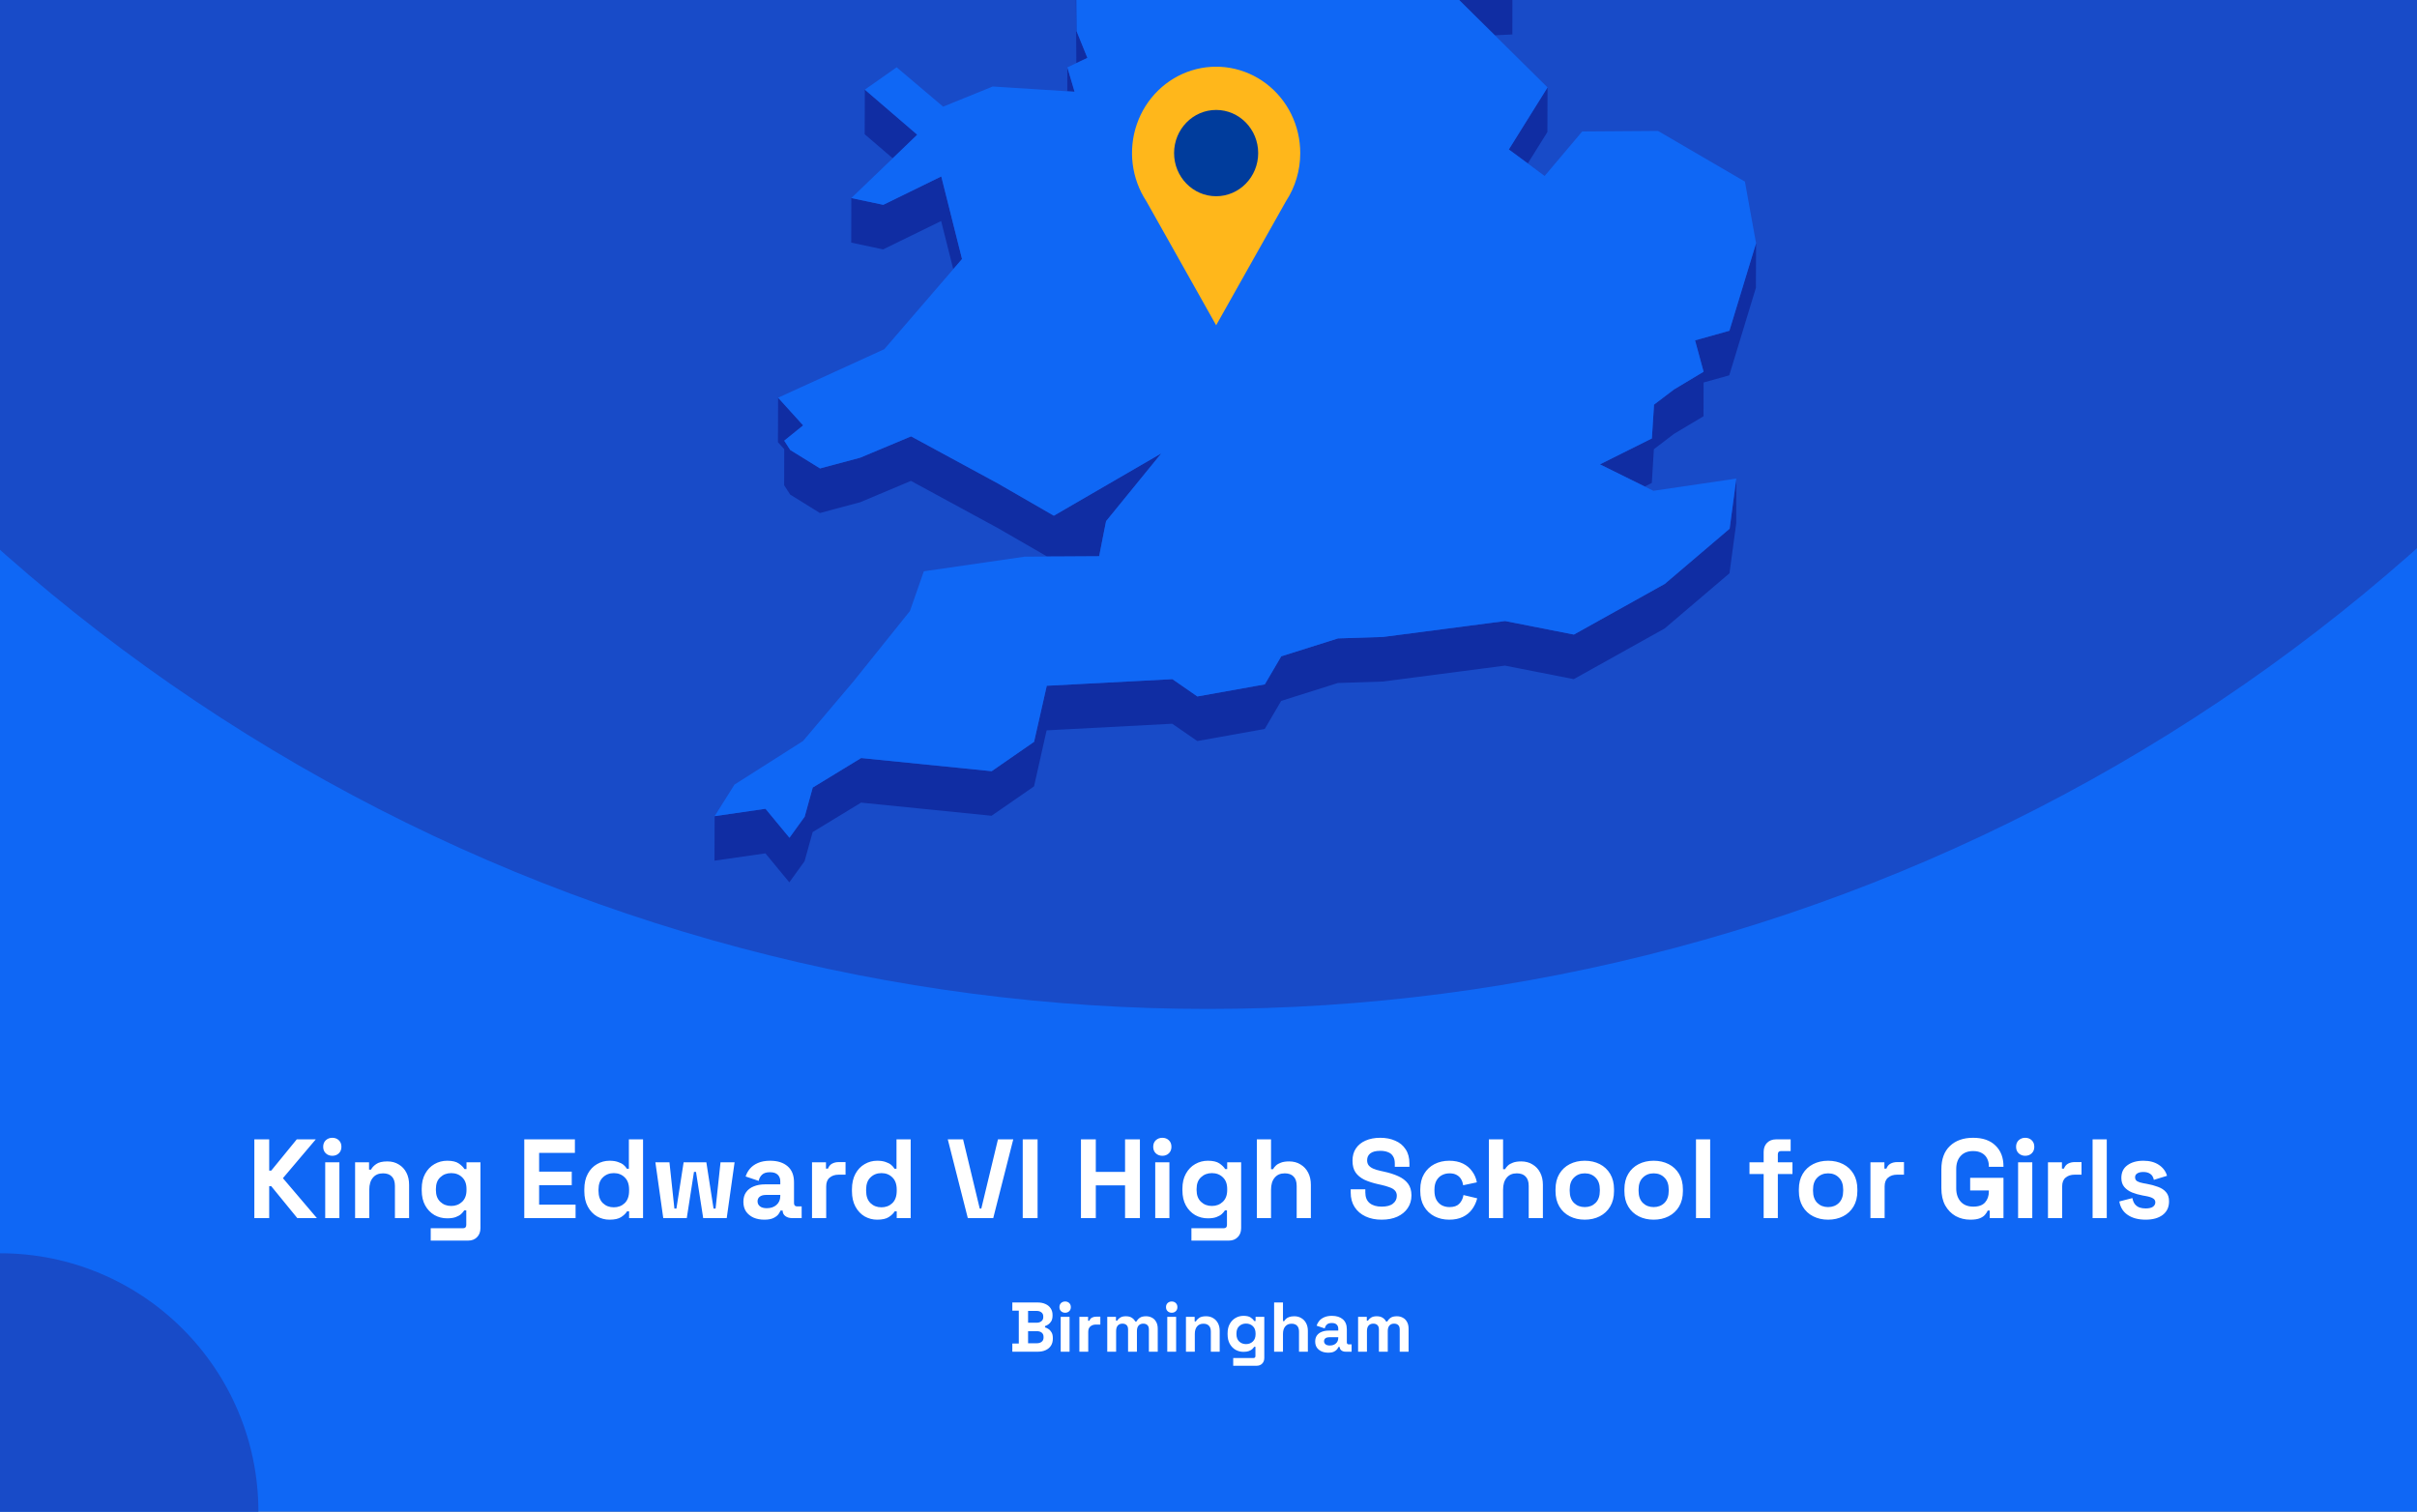 <?xml version="1.0" encoding="utf-8"?>
<svg xmlns="http://www.w3.org/2000/svg" fill="none" height="860" viewBox="0 0 1375 860" width="1375">
<rect x="0" y="0" width="1375" height="860" fill="#808080" stroke="none"/>
<g clip-path="url(#clip0_2768_46)">
<rect fill="#0F67F5" height="860" width="1375"/>
<circle cx="687" cy="-460" fill="#184BC8" r="1034"/>
<g clip-path="url(#clip1_2768_46)">
<path d="M850.396 20.084L860.361 19.603L860.405 -5.764L844.233 -5.021L815.867 -14.074L844.19 13.961L850.396 20.084Z" fill="#102DA3"/>
<path d="M599.123 -53.698L588.895 -72.198L569.751 -107.844L569.664 -82.476L588.808 -46.831L599.079 -28.33L612.148 -25.531L612.06 -0.601L612.323 35.919L612.366 35.876L618.617 32.945L612.454 17.725L612.148 -25.968L626.134 -47.924L599.123 -53.698Z" fill="#102DA3"/>
<path d="M611.316 52.189L607.208 38.324L607.164 51.926L611.316 52.189Z" fill="#102DA3"/>
<path d="M521.802 76.634L491.994 51.004L491.906 76.371L507.859 90.061L521.802 76.634Z" fill="#102DA3"/>
<path d="M869.147 92.994L880.293 75.106L880.38 49.738L858.352 85.034L869.147 92.994Z" fill="#102DA3"/>
<path d="M484.258 138.04L502.396 141.889L535.396 125.75L542.301 153.13L547.284 147.356L535.483 100.383L502.484 116.522L484.302 112.673L484.258 138.04Z" fill="#102DA3"/>
<path d="M983.835 188.167L964.297 193.634L969.149 211.479L952.365 221.538L940.958 230.198L939.734 249.442L910.188 264.182L935.669 276.778L939.69 274.766L940.87 255.566L952.278 246.862L969.105 236.802L969.149 217.602L983.747 213.534L998.914 163.762L999.001 138.395L983.835 188.167Z" fill="#102DA3"/>
<path d="M449.512 281.366L466.427 291.863L489.33 285.74L518.22 273.581L567.653 300.435L595.714 316.618L599.472 316.574H603.275L625.304 316.443L628.101 302.141L629.237 296.499L660.663 257.923L599.516 293.394L567.741 275.068L518.308 248.257L489.373 260.373L466.514 266.496L449.556 255.999L446.147 250.707L456.899 242.003L442.65 226.258L442.562 251.581L446.147 255.561L446.103 276.074L449.512 281.366Z" fill="#102DA3"/>
<path d="M947.079 332.189L895.373 361.012L856.211 353.314L786.803 362.367L761.191 363.198L728.891 373.389L719.538 389.353L681.162 396.22L666.958 386.379L595.496 390.14L588.284 422.024L564.158 438.732L489.899 431.253L462.363 448.048L457.774 464.624L449.119 476.608L435.483 460.119L406.548 464.318L406.461 489.642L435.439 485.487L449.032 501.976L457.686 489.992L462.319 473.372L489.855 456.62L564.07 464.099L588.24 447.392L595.408 415.508L666.87 411.746L681.119 421.587L719.494 414.72L728.847 398.757L761.103 388.566L786.716 387.735L856.124 378.681L895.285 386.379L946.991 357.556L983.881 326.153L987.727 297.637L987.771 272.27L983.968 300.786L947.079 332.189Z" fill="#102DA3"/>
<path d="M939.731 249.441L940.955 230.197L952.363 221.537L969.147 211.477L964.295 193.633L983.832 188.166L998.999 138.393L992.661 103.316L943.228 74.493L900.089 74.8L878.716 100.123L869.144 92.994L858.348 85.034L880.377 49.739L850.393 20.085L844.187 13.962L815.864 -14.074L844.23 -5.02L860.402 -5.764L788.197 -113.488L750.303 -126.259L717.348 -218.106L715.118 -242.642L637.8 -305.055L623.77 -300.638L605.981 -295.039L596.759 -292.153L579.887 -298.013L606.025 -318.745L642.345 -333.528L627.092 -347.174L616.558 -356.533L672.591 -441.077L677.137 -466.269L694.532 -486.257L661.315 -515.867L570.315 -511.274L545.752 -498.853L519.877 -485.776L548.593 -528.332L545.97 -530.3L531.634 -540.84L595.229 -606.14L593.131 -618.08L597.764 -634L574.162 -633.825L499.509 -605.527L492.647 -623.372L478.617 -605.396L470.4 -626.521L458.949 -623.153L437.182 -549.457L452.83 -529.688L437.139 -529.6L421.142 -529.469L408.073 -467.144L421.011 -449.999L417.864 -428.743L414.586 -406.874L379.008 -387.455L382.592 -356.358L380.144 -351.46L369.305 -329.766L381.455 -325.174L446.448 -382.6L449.202 -373.984L446.405 -369.479L429.84 -342.625L419.219 -325.436L423.415 -303.612L421.404 -288.173L411.264 -208.79L422.715 -208.878L437.794 -271.246L445.181 -274.614L464.806 -262.149L494.09 -227.247L484.518 -213.208L467.384 -187.971L463.538 -158.799L450.688 -158.711L474.29 -119.13L481.327 -123.11L483.862 -144.366L511.66 -123.328L530.411 -140.036L568.786 -150.883L604.407 -164.354L584.171 -131.376L569.747 -107.845L588.891 -72.2L599.119 -53.699L626.13 -47.926L612.144 -25.97L612.45 17.723L618.612 32.944L612.362 35.874L612.318 35.918L607.205 38.323L611.313 52.188L607.161 51.925L564.765 49.214L536.53 60.673L510.087 38.279L491.992 51.007L521.8 76.637L507.857 90.064L484.299 112.676L502.481 116.525L535.481 100.386L547.282 147.359L542.299 153.132L503.05 198.663L442.646 226.26L456.895 242.006L446.142 250.709L449.552 256.002L466.51 266.498L489.369 260.375L518.304 248.26L567.737 275.071L599.512 293.397L660.659 257.926L629.233 296.502L628.097 302.144L625.3 316.446L603.271 316.577H599.468L595.71 316.621L582.86 316.708L525.559 325.018L517.648 347.63L485.567 387.606L456.807 421.589L417.864 446.344L406.543 464.32L435.478 460.122L449.115 476.61L457.769 464.626L462.358 448.05L489.894 431.255L564.153 438.734L588.279 422.027L595.491 390.143L666.953 386.381L681.158 396.222L719.533 389.355L728.886 373.391L761.186 363.201L786.799 362.37L856.206 353.316L895.368 361.014L947.074 332.191L983.963 300.788L987.766 272.272L940.605 279.226L935.667 276.777L910.185 264.18L939.731 249.441Z" fill="#0F67F5"/>
</g>
<g clip-path="url(#clip2_2768_46)">
<path d="M739.695 87.106C739.704 79.429 737.957 71.856 734.597 64.996C731.237 58.137 726.356 52.181 720.346 47.608C714.336 43.035 707.365 39.971 699.992 38.663C692.619 37.355 685.05 37.84 677.893 40.077C670.735 42.315 664.189 46.243 658.779 51.547C653.37 56.851 649.247 63.383 646.744 70.618C644.24 77.853 643.424 85.589 644.362 93.206C645.3 100.823 647.965 108.109 652.144 114.477V114.477L672.004 149.76L691.852 185.056L711.712 149.76L731.547 114.527C736.874 106.428 739.712 96.877 739.695 87.106V87.106Z" fill="#FFB71B"/>
<path d="M691.843 111.64C705.055 111.64 715.765 100.65 715.765 87.093C715.765 73.537 705.055 62.547 691.843 62.547C678.632 62.547 667.922 73.537 667.922 87.093C667.922 100.65 678.632 111.64 691.843 111.64Z" fill="#003C9C"/>
</g>
<circle cx="147" cy="147" fill="#184BC8" r="147" transform="matrix(-1 0 0 1 147 713)"/>
<path d="M144.693 693V648.2H153.141V665.992H154.293L168.821 648.2H179.637L160.949 670.28L180.277 693H169.141L154.293 674.824H153.141V693H144.693ZM185.011 693V661.256H193.075V693H185.011ZM189.043 657.544C187.593 657.544 186.355 657.075 185.331 656.136C184.35 655.197 183.859 653.96 183.859 652.424C183.859 650.888 184.35 649.651 185.331 648.712C186.355 647.773 187.593 647.304 189.043 647.304C190.537 647.304 191.774 647.773 192.755 648.712C193.737 649.651 194.227 650.888 194.227 652.424C194.227 653.96 193.737 655.197 192.755 656.136C191.774 657.075 190.537 657.544 189.043 657.544ZM202.011 693V661.256H209.947V665.416H211.099C211.611 664.307 212.571 663.261 213.979 662.28C215.387 661.256 217.521 660.744 220.379 660.744C222.854 660.744 225.009 661.32 226.843 662.472C228.721 663.581 230.171 665.139 231.195 667.144C232.219 669.107 232.731 671.411 232.731 674.056V693H224.667V674.696C224.667 672.307 224.07 670.515 222.875 669.32C221.723 668.125 220.059 667.528 217.883 667.528C215.409 667.528 213.489 668.36 212.123 670.024C210.758 671.645 210.075 673.928 210.075 676.872V693H202.011ZM239.913 677.256V676.232C239.913 672.904 240.574 670.067 241.897 667.72C243.219 665.331 244.969 663.517 247.145 662.28C249.363 661 251.774 660.36 254.377 660.36C257.278 660.36 259.475 660.872 260.969 661.896C262.462 662.92 263.55 663.987 264.233 665.096H265.385V661.256H273.321V698.632C273.321 700.808 272.681 702.536 271.401 703.816C270.121 705.139 268.414 705.8 266.281 705.8H245.033V698.76H263.465C264.659 698.76 265.257 698.12 265.257 696.84V688.584H264.105C263.678 689.267 263.081 689.971 262.313 690.696C261.545 691.379 260.521 691.955 259.241 692.424C257.961 692.893 256.339 693.128 254.377 693.128C251.774 693.128 249.363 692.509 247.145 691.272C244.969 689.992 243.219 688.179 241.897 685.832C240.574 683.443 239.913 680.584 239.913 677.256ZM256.681 686.088C259.155 686.088 261.225 685.299 262.889 683.72C264.553 682.141 265.385 679.923 265.385 677.064V676.424C265.385 673.523 264.553 671.304 262.889 669.768C261.267 668.189 259.198 667.4 256.681 667.4C254.206 667.4 252.137 668.189 250.473 669.768C248.809 671.304 247.977 673.523 247.977 676.424V677.064C247.977 679.923 248.809 682.141 250.473 683.72C252.137 685.299 254.206 686.088 256.681 686.088ZM298.255 693V648.2H327.055V655.88H306.703V666.568H325.263V674.248H306.703V685.32H327.439V693H298.255ZM346.749 693.896C344.231 693.896 341.863 693.277 339.645 692.04C337.469 690.76 335.719 688.904 334.397 686.472C333.074 684.04 332.413 681.096 332.413 677.64V676.616C332.413 673.16 333.074 670.216 334.397 667.784C335.719 665.352 337.469 663.517 339.645 662.28C341.821 661 344.189 660.36 346.749 660.36C348.669 660.36 350.269 660.595 351.549 661.064C352.871 661.491 353.938 662.045 354.749 662.728C355.559 663.411 356.178 664.136 356.605 664.904H357.757V648.2H365.821V693H357.885V689.16H356.733C356.007 690.355 354.877 691.443 353.341 692.424C351.847 693.405 349.65 693.896 346.749 693.896ZM349.181 686.856C351.655 686.856 353.725 686.067 355.389 684.488C357.053 682.867 357.885 680.52 357.885 677.448V676.808C357.885 673.736 357.053 671.411 355.389 669.832C353.767 668.211 351.698 667.4 349.181 667.4C346.706 667.4 344.637 668.211 342.973 669.832C341.309 671.411 340.477 673.736 340.477 676.808V677.448C340.477 680.52 341.309 682.867 342.973 684.488C344.637 686.067 346.706 686.856 349.181 686.856ZM377.321 693L372.841 661.256H380.841L383.657 687.56H384.809L388.905 661.256H401.833L405.929 687.56H407.081L409.897 661.256H417.897L413.417 693H400.041L395.945 666.696H394.793L390.697 693H377.321ZM434.805 693.896C432.543 693.896 430.517 693.512 428.725 692.744C426.933 691.933 425.503 690.781 424.437 689.288C423.413 687.752 422.901 685.896 422.901 683.72C422.901 681.544 423.413 679.731 424.437 678.28C425.503 676.787 426.954 675.677 428.789 674.952C430.666 674.184 432.799 673.8 435.189 673.8H443.893V672.008C443.893 670.515 443.423 669.299 442.485 668.36C441.546 667.379 440.053 666.888 438.005 666.888C435.999 666.888 434.506 667.357 433.525 668.296C432.543 669.192 431.903 670.365 431.605 671.816L424.181 669.32C424.693 667.699 425.503 666.227 426.613 664.904C427.765 663.539 429.279 662.451 431.157 661.64C433.077 660.787 435.402 660.36 438.133 660.36C442.314 660.36 445.621 661.405 448.053 663.496C450.485 665.587 451.701 668.616 451.701 672.584V684.424C451.701 685.704 452.298 686.344 453.493 686.344H456.053V693H450.677C449.098 693 447.797 692.616 446.773 691.848C445.749 691.08 445.237 690.056 445.237 688.776V688.712H444.021C443.85 689.224 443.466 689.907 442.869 690.76C442.271 691.571 441.333 692.296 440.053 692.936C438.773 693.576 437.023 693.896 434.805 693.896ZM436.213 687.368C438.474 687.368 440.309 686.749 441.717 685.512C443.167 684.232 443.893 682.547 443.893 680.456V679.816H435.765C434.271 679.816 433.098 680.136 432.245 680.776C431.391 681.416 430.965 682.312 430.965 683.464C430.965 684.616 431.413 685.555 432.309 686.28C433.205 687.005 434.506 687.368 436.213 687.368ZM461.949 693V661.256H469.885V664.84H471.037C471.506 663.56 472.274 662.621 473.341 662.024C474.45 661.427 475.73 661.128 477.181 661.128H481.021V668.296H477.053C475.005 668.296 473.319 668.851 471.997 669.96C470.674 671.027 470.013 672.691 470.013 674.952V693H461.949ZM498.999 693.896C496.481 693.896 494.113 693.277 491.895 692.04C489.719 690.76 487.969 688.904 486.647 686.472C485.324 684.04 484.663 681.096 484.663 677.64V676.616C484.663 673.16 485.324 670.216 486.647 667.784C487.969 665.352 489.719 663.517 491.895 662.28C494.071 661 496.439 660.36 498.999 660.36C500.919 660.36 502.519 660.595 503.799 661.064C505.121 661.491 506.188 662.045 506.999 662.728C507.809 663.411 508.428 664.136 508.855 664.904H510.007V648.2H518.071V693H510.135V689.16H508.983C508.257 690.355 507.127 691.443 505.591 692.424C504.097 693.405 501.9 693.896 498.999 693.896ZM501.431 686.856C503.905 686.856 505.975 686.067 507.639 684.488C509.303 682.867 510.135 680.52 510.135 677.448V676.808C510.135 673.736 509.303 671.411 507.639 669.832C506.017 668.211 503.948 667.4 501.431 667.4C498.956 667.4 496.887 668.211 495.223 669.832C493.559 671.411 492.727 673.736 492.727 676.808V677.448C492.727 680.52 493.559 682.867 495.223 684.488C496.887 686.067 498.956 686.856 501.431 686.856ZM550.575 693L539.183 648.2H547.887L557.359 687.56H558.255L567.727 648.2H576.431L565.039 693H550.575ZM581.818 693V648.2H590.266V693H581.818ZM614.943 693V648.2H623.391V666.696H640.031V648.2H648.479V693H640.031V674.376H623.391V693H614.943ZM657.199 693V661.256H665.263V693H657.199ZM661.231 657.544C659.78 657.544 658.543 657.075 657.519 656.136C656.537 655.197 656.047 653.96 656.047 652.424C656.047 650.888 656.537 649.651 657.519 648.712C658.543 647.773 659.78 647.304 661.231 647.304C662.724 647.304 663.961 647.773 664.943 648.712C665.924 649.651 666.415 650.888 666.415 652.424C666.415 653.96 665.924 655.197 664.943 656.136C663.961 657.075 662.724 657.544 661.231 657.544ZM672.663 677.256V676.232C672.663 672.904 673.324 670.067 674.647 667.72C675.969 665.331 677.719 663.517 679.895 662.28C682.113 661 684.524 660.36 687.127 660.36C690.028 660.36 692.225 660.872 693.719 661.896C695.212 662.92 696.3 663.987 696.983 665.096H698.135V661.256H706.071V698.632C706.071 700.808 705.431 702.536 704.151 703.816C702.871 705.139 701.164 705.8 699.031 705.8H677.783V698.76H696.215C697.409 698.76 698.007 698.12 698.007 696.84V688.584H696.855C696.428 689.267 695.831 689.971 695.063 690.696C694.295 691.379 693.271 691.955 691.991 692.424C690.711 692.893 689.089 693.128 687.127 693.128C684.524 693.128 682.113 692.509 679.895 691.272C677.719 689.992 675.969 688.179 674.647 685.832C673.324 683.443 672.663 680.584 672.663 677.256ZM689.431 686.088C691.905 686.088 693.975 685.299 695.639 683.72C697.303 682.141 698.135 679.923 698.135 677.064V676.424C698.135 673.523 697.303 671.304 695.639 669.768C694.017 668.189 691.948 667.4 689.431 667.4C686.956 667.4 684.887 668.189 683.223 669.768C681.559 671.304 680.727 673.523 680.727 676.424V677.064C680.727 679.923 681.559 682.141 683.223 683.72C684.887 685.299 686.956 686.088 689.431 686.088ZM715.011 693V648.2H723.075V665.16H724.227C724.569 664.477 725.102 663.795 725.827 663.112C726.553 662.429 727.513 661.875 728.707 661.448C729.945 660.979 731.502 660.744 733.379 660.744C735.854 660.744 738.009 661.32 739.843 662.472C741.721 663.581 743.171 665.139 744.195 667.144C745.219 669.107 745.731 671.411 745.731 674.056V693H737.667V674.696C737.667 672.307 737.07 670.515 735.875 669.32C734.723 668.125 733.059 667.528 730.883 667.528C728.409 667.528 726.489 668.36 725.123 670.024C723.758 671.645 723.075 673.928 723.075 676.872V693H715.011ZM785.995 693.896C782.539 693.896 779.488 693.277 776.843 692.04C774.197 690.803 772.128 689.032 770.635 686.728C769.141 684.424 768.395 681.651 768.395 678.408V676.616H776.715V678.408C776.715 681.096 777.547 683.123 779.211 684.488C780.875 685.811 783.136 686.472 785.995 686.472C788.896 686.472 791.051 685.896 792.459 684.744C793.909 683.592 794.635 682.12 794.635 680.328C794.635 679.091 794.272 678.088 793.547 677.32C792.864 676.552 791.84 675.933 790.475 675.464C789.152 674.952 787.531 674.483 785.611 674.056L784.139 673.736C781.067 673.053 778.421 672.2 776.203 671.176C774.027 670.109 772.341 668.723 771.147 667.016C769.995 665.309 769.419 663.091 769.419 660.36C769.419 657.629 770.059 655.304 771.339 653.384C772.661 651.421 774.496 649.928 776.843 648.904C779.232 647.837 782.027 647.304 785.227 647.304C788.427 647.304 791.264 647.859 793.739 648.968C796.256 650.035 798.219 651.656 799.627 653.832C801.077 655.965 801.803 658.653 801.803 661.896V663.816H793.483V661.896C793.483 660.189 793.141 658.824 792.459 657.8C791.819 656.733 790.88 655.965 789.643 655.496C788.405 654.984 786.933 654.728 785.227 654.728C782.667 654.728 780.768 655.219 779.531 656.2C778.336 657.139 777.739 658.44 777.739 660.104C777.739 661.213 778.016 662.152 778.571 662.92C779.168 663.688 780.043 664.328 781.195 664.84C782.347 665.352 783.819 665.8 785.611 666.184L787.083 666.504C790.283 667.187 793.056 668.061 795.403 669.128C797.792 670.195 799.648 671.603 800.971 673.352C802.293 675.101 802.955 677.341 802.955 680.072C802.955 682.803 802.251 685.213 800.843 687.304C799.477 689.352 797.515 690.973 794.955 692.168C792.437 693.32 789.451 693.896 785.995 693.896ZM824.423 693.896C821.351 693.896 818.557 693.256 816.039 691.976C813.565 690.696 811.602 688.84 810.151 686.408C808.701 683.976 807.975 681.032 807.975 677.576V676.68C807.975 673.224 808.701 670.28 810.151 667.848C811.602 665.416 813.565 663.56 816.039 662.28C818.557 661 821.351 660.36 824.423 660.36C827.453 660.36 830.055 660.893 832.231 661.96C834.407 663.027 836.157 664.499 837.479 666.376C838.845 668.211 839.741 670.301 840.167 672.648L832.359 674.312C832.189 673.032 831.805 671.88 831.207 670.856C830.61 669.832 829.757 669.021 828.647 668.424C827.581 667.827 826.237 667.528 824.615 667.528C822.994 667.528 821.522 667.891 820.199 668.616C818.919 669.299 817.895 670.344 817.127 671.752C816.402 673.117 816.039 674.803 816.039 676.808V677.448C816.039 679.453 816.402 681.16 817.127 682.568C817.895 683.933 818.919 684.979 820.199 685.704C821.522 686.387 822.994 686.728 824.615 686.728C827.047 686.728 828.882 686.109 830.119 684.872C831.399 683.592 832.21 681.928 832.551 679.88L840.359 681.736C839.805 683.997 838.845 686.067 837.479 687.944C836.157 689.779 834.407 691.229 832.231 692.296C830.055 693.363 827.453 693.896 824.423 693.896ZM847.011 693V648.2H855.075V665.16H856.227C856.569 664.477 857.102 663.795 857.827 663.112C858.553 662.429 859.513 661.875 860.707 661.448C861.945 660.979 863.502 660.744 865.379 660.744C867.854 660.744 870.009 661.32 871.843 662.472C873.721 663.581 875.171 665.139 876.195 667.144C877.219 669.107 877.731 671.411 877.731 674.056V693H869.667V674.696C869.667 672.307 869.07 670.515 867.875 669.32C866.723 668.125 865.059 667.528 862.883 667.528C860.409 667.528 858.489 668.36 857.123 670.024C855.758 671.645 855.075 673.928 855.075 676.872V693H847.011ZM901.553 693.896C898.395 693.896 895.558 693.256 893.041 691.976C890.523 690.696 888.539 688.84 887.089 686.408C885.638 683.976 884.913 681.053 884.913 677.64V676.616C884.913 673.203 885.638 670.28 887.089 667.848C888.539 665.416 890.523 663.56 893.041 662.28C895.558 661 898.395 660.36 901.553 660.36C904.71 660.36 907.547 661 910.065 662.28C912.582 663.56 914.566 665.416 916.017 667.848C917.467 670.28 918.193 673.203 918.193 676.616V677.64C918.193 681.053 917.467 683.976 916.017 686.408C914.566 688.84 912.582 690.696 910.065 691.976C907.547 693.256 904.71 693.896 901.553 693.896ZM901.553 686.728C904.027 686.728 906.075 685.939 907.697 684.36C909.318 682.739 910.129 680.435 910.129 677.448V676.808C910.129 673.821 909.318 671.539 907.697 669.96C906.118 668.339 904.07 667.528 901.553 667.528C899.078 667.528 897.03 668.339 895.409 669.96C893.787 671.539 892.977 673.821 892.977 676.808V677.448C892.977 680.435 893.787 682.739 895.409 684.36C897.03 685.939 899.078 686.728 901.553 686.728ZM940.74 693.896C937.583 693.896 934.746 693.256 932.228 691.976C929.711 690.696 927.727 688.84 926.276 686.408C924.826 683.976 924.1 681.053 924.1 677.64V676.616C924.1 673.203 924.826 670.28 926.276 667.848C927.727 665.416 929.711 663.56 932.228 662.28C934.746 661 937.583 660.36 940.74 660.36C943.898 660.36 946.735 661 949.252 662.28C951.77 663.56 953.754 665.416 955.204 667.848C956.655 670.28 957.38 673.203 957.38 676.616V677.64C957.38 681.053 956.655 683.976 955.204 686.408C953.754 688.84 951.77 690.696 949.252 691.976C946.735 693.256 943.898 693.896 940.74 693.896ZM940.74 686.728C943.215 686.728 945.263 685.939 946.884 684.36C948.506 682.739 949.316 680.435 949.316 677.448V676.808C949.316 673.821 948.506 671.539 946.884 669.96C945.306 668.339 943.258 667.528 940.74 667.528C938.266 667.528 936.218 668.339 934.596 669.96C932.975 671.539 932.164 673.821 932.164 676.808V677.448C932.164 680.435 932.975 682.739 934.596 684.36C936.218 685.939 938.266 686.728 940.74 686.728ZM964.824 693V648.2H972.888V693H964.824ZM1003.32 693V667.912H995.258V661.256H1003.32V655.368C1003.32 653.192 1003.96 651.464 1005.24 650.184C1006.56 648.861 1008.27 648.2 1010.36 648.2H1018.68V654.856H1013.18C1011.98 654.856 1011.39 655.496 1011.39 656.776V661.256H1019.71V667.912H1011.39V693H1003.32ZM1039.99 693.896C1036.83 693.896 1034 693.256 1031.48 691.976C1028.96 690.696 1026.98 688.84 1025.53 686.408C1024.08 683.976 1023.35 681.053 1023.35 677.64V676.616C1023.35 673.203 1024.08 670.28 1025.53 667.848C1026.98 665.416 1028.96 663.56 1031.48 662.28C1034 661 1036.83 660.36 1039.99 660.36C1043.15 660.36 1045.98 661 1048.5 662.28C1051.02 663.56 1053 665.416 1054.45 667.848C1055.9 670.28 1056.63 673.203 1056.63 676.616V677.64C1056.63 681.053 1055.9 683.976 1054.45 686.408C1053 688.84 1051.02 690.696 1048.5 691.976C1045.98 693.256 1043.15 693.896 1039.99 693.896ZM1039.99 686.728C1042.46 686.728 1044.51 685.939 1046.13 684.36C1047.76 682.739 1048.57 680.435 1048.57 677.448V676.808C1048.57 673.821 1047.76 671.539 1046.13 669.96C1044.56 668.339 1042.51 667.528 1039.99 667.528C1037.52 667.528 1035.47 668.339 1033.85 669.96C1032.22 671.539 1031.41 673.821 1031.41 676.808V677.448C1031.41 680.435 1032.22 682.739 1033.85 684.36C1035.47 685.939 1037.52 686.728 1039.99 686.728ZM1064.07 693V661.256H1072.01V664.84H1073.16C1073.63 663.56 1074.4 662.621 1075.47 662.024C1076.58 661.427 1077.86 661.128 1079.31 661.128H1083.15V668.296H1079.18C1077.13 668.296 1075.44 668.851 1074.12 669.96C1072.8 671.027 1072.14 672.691 1072.14 674.952V693H1064.07ZM1120.93 693.896C1117.86 693.896 1115.06 693.213 1112.55 691.848C1110.07 690.44 1108.09 688.413 1106.59 685.768C1105.14 683.08 1104.42 679.816 1104.42 675.976V665.224C1104.42 659.464 1106.04 655.048 1109.28 651.976C1112.53 648.861 1116.92 647.304 1122.47 647.304C1127.97 647.304 1132.22 648.776 1135.2 651.72C1138.23 654.621 1139.75 658.568 1139.75 663.56V663.816H1131.43V663.304C1131.43 661.725 1131.09 660.296 1130.4 659.016C1129.76 657.736 1128.78 656.733 1127.46 656.008C1126.14 655.24 1124.47 654.856 1122.47 654.856C1119.48 654.856 1117.13 655.773 1115.43 657.608C1113.72 659.443 1112.87 661.939 1112.87 665.096V676.104C1112.87 679.219 1113.72 681.736 1115.43 683.656C1117.13 685.533 1119.52 686.472 1122.59 686.472C1125.67 686.472 1127.91 685.661 1129.31 684.04C1130.72 682.419 1131.43 680.371 1131.43 677.896V677.256H1120.8V670.088H1139.75V693H1131.94V688.712H1130.79C1130.49 689.437 1130 690.205 1129.31 691.016C1128.67 691.827 1127.69 692.509 1126.37 693.064C1125.05 693.619 1123.23 693.896 1120.93 693.896ZM1148.07 693V661.256H1156.14V693H1148.07ZM1152.11 657.544C1150.66 657.544 1149.42 657.075 1148.39 656.136C1147.41 655.197 1146.92 653.96 1146.92 652.424C1146.92 650.888 1147.41 649.651 1148.39 648.712C1149.42 647.773 1150.66 647.304 1152.11 647.304C1153.6 647.304 1154.84 647.773 1155.82 648.712C1156.8 649.651 1157.29 650.888 1157.29 652.424C1157.29 653.96 1156.8 655.197 1155.82 656.136C1154.84 657.075 1153.6 657.544 1152.11 657.544ZM1165.07 693V661.256H1173.01V664.84H1174.16C1174.63 663.56 1175.4 662.621 1176.47 662.024C1177.58 661.427 1178.86 661.128 1180.31 661.128H1184.15V668.296H1180.18C1178.13 668.296 1176.44 668.851 1175.12 669.96C1173.8 671.027 1173.14 672.691 1173.14 674.952V693H1165.07ZM1190.45 693V648.2H1198.51V693H1190.45ZM1220.63 693.896C1216.49 693.896 1213.1 693 1210.46 691.208C1207.81 689.416 1206.21 686.856 1205.66 683.528L1213.08 681.608C1213.38 683.101 1213.87 684.275 1214.55 685.128C1215.28 685.981 1216.15 686.6 1217.18 686.984C1218.24 687.325 1219.4 687.496 1220.63 687.496C1222.51 687.496 1223.9 687.176 1224.79 686.536C1225.69 685.853 1226.14 685.021 1226.14 684.04C1226.14 683.059 1225.71 682.312 1224.86 681.8C1224 681.245 1222.64 680.797 1220.76 680.456L1218.97 680.136C1216.75 679.709 1214.72 679.133 1212.89 678.408C1211.05 677.64 1209.58 676.595 1208.47 675.272C1207.36 673.949 1206.81 672.243 1206.81 670.152C1206.81 666.995 1207.96 664.584 1210.26 662.92C1212.57 661.213 1215.6 660.36 1219.35 660.36C1222.89 660.36 1225.84 661.149 1228.18 662.728C1230.53 664.307 1232.07 666.376 1232.79 668.936L1225.3 671.24C1224.96 669.619 1224.26 668.467 1223.19 667.784C1222.17 667.101 1220.89 666.76 1219.35 666.76C1217.82 666.76 1216.64 667.037 1215.83 667.592C1215.02 668.104 1214.62 668.829 1214.62 669.768C1214.62 670.792 1215.04 671.56 1215.9 672.072C1216.75 672.541 1217.9 672.904 1219.35 673.16L1221.14 673.48C1223.53 673.907 1225.69 674.483 1227.61 675.208C1229.57 675.891 1231.11 676.893 1232.22 678.216C1233.37 679.496 1233.94 681.245 1233.94 683.464C1233.94 686.792 1232.73 689.373 1230.3 691.208C1227.91 693 1224.69 693.896 1220.63 693.896Z" fill="white"/>
<path d="M575.899 769V764.36H579.579V745.64H575.899V741H590.299C592.005 741 593.485 741.293 594.739 741.88C596.019 742.44 597.005 743.253 597.699 744.32C598.419 745.36 598.779 746.613 598.779 748.08V748.48C598.779 749.76 598.539 750.813 598.059 751.64C597.579 752.44 597.005 753.067 596.339 753.52C595.699 753.947 595.085 754.253 594.499 754.44V755.16C595.085 755.32 595.725 755.627 596.419 756.08C597.112 756.507 597.699 757.133 598.179 757.96C598.685 758.787 598.939 759.867 598.939 761.2V761.6C598.939 763.147 598.579 764.48 597.859 765.6C597.139 766.693 596.139 767.533 594.859 768.12C593.605 768.707 592.139 769 590.459 769H575.899ZM584.859 764.2H589.819C590.965 764.2 591.885 763.92 592.579 763.36C593.299 762.8 593.659 762 593.659 760.96V760.56C593.659 759.52 593.312 758.72 592.619 758.16C591.925 757.6 590.992 757.32 589.819 757.32H584.859V764.2ZM584.859 752.52H589.739C590.832 752.52 591.725 752.24 592.419 751.68C593.139 751.12 593.499 750.347 593.499 749.36V748.96C593.499 747.947 593.152 747.173 592.459 746.64C591.765 746.08 590.859 745.8 589.739 745.8H584.859V752.52ZM603.421 769V749.16H608.461V769H603.421ZM605.941 746.84C605.034 746.84 604.261 746.547 603.621 745.96C603.008 745.373 602.701 744.6 602.701 743.64C602.701 742.68 603.008 741.907 603.621 741.32C604.261 740.733 605.034 740.44 605.941 740.44C606.874 740.44 607.648 740.733 608.261 741.32C608.874 741.907 609.181 742.68 609.181 743.64C609.181 744.6 608.874 745.373 608.261 745.96C607.648 746.547 606.874 746.84 605.941 746.84ZM614.046 769V749.16H619.006V751.4H619.726C620.019 750.6 620.499 750.013 621.166 749.64C621.859 749.267 622.659 749.08 623.566 749.08H625.966V753.56H623.486C622.206 753.56 621.153 753.907 620.326 754.6C619.499 755.267 619.086 756.307 619.086 757.72V769H614.046ZM629.905 769V749.16H634.865V751.32H635.585C635.932 750.653 636.505 750.08 637.305 749.6C638.105 749.093 639.159 748.84 640.465 748.84C641.879 748.84 643.012 749.12 643.865 749.68C644.719 750.213 645.372 750.92 645.825 751.8H646.545C646.999 750.947 647.639 750.24 648.465 749.68C649.292 749.12 650.465 748.84 651.985 748.84C653.212 748.84 654.319 749.107 655.305 749.64C656.319 750.147 657.119 750.933 657.705 752C658.319 753.04 658.625 754.36 658.625 755.96V769H653.585V756.32C653.585 755.227 653.305 754.413 652.745 753.88C652.185 753.32 651.399 753.04 650.385 753.04C649.239 753.04 648.345 753.413 647.705 754.16C647.092 754.88 646.785 755.92 646.785 757.28V769H641.745V756.32C641.745 755.227 641.465 754.413 640.905 753.88C640.345 753.32 639.559 753.04 638.545 753.04C637.399 753.04 636.505 753.413 635.865 754.16C635.252 754.88 634.945 755.92 634.945 757.28V769H629.905ZM664.046 769V749.16H669.086V769H664.046ZM666.566 746.84C665.659 746.84 664.886 746.547 664.246 745.96C663.633 745.373 663.326 744.6 663.326 743.64C663.326 742.68 663.633 741.907 664.246 741.32C664.886 740.733 665.659 740.44 666.566 740.44C667.499 740.44 668.273 740.733 668.886 741.32C669.499 741.907 669.806 742.68 669.806 743.64C669.806 744.6 669.499 745.373 668.886 745.96C668.273 746.547 667.499 746.84 666.566 746.84ZM674.671 769V749.16H679.631V751.76H680.351C680.671 751.067 681.271 750.413 682.151 749.8C683.031 749.16 684.364 748.84 686.151 748.84C687.698 748.84 689.044 749.2 690.191 749.92C691.364 750.613 692.271 751.587 692.911 752.84C693.551 754.067 693.871 755.507 693.871 757.16V769H688.831V757.56C688.831 756.067 688.458 754.947 687.711 754.2C686.991 753.453 685.951 753.08 684.591 753.08C683.044 753.08 681.844 753.6 680.991 754.64C680.138 755.653 679.711 757.08 679.711 758.92V769H674.671ZM698.36 759.16V758.52C698.36 756.44 698.773 754.667 699.6 753.2C700.426 751.707 701.52 750.573 702.88 749.8C704.266 749 705.773 748.6 707.4 748.6C709.213 748.6 710.586 748.92 711.52 749.56C712.453 750.2 713.133 750.867 713.56 751.56H714.28V749.16H719.24V772.52C719.24 773.88 718.84 774.96 718.04 775.76C717.24 776.587 716.173 777 714.84 777H701.56V772.6H713.08C713.826 772.6 714.2 772.2 714.2 771.4V766.24H713.48C713.213 766.667 712.84 767.107 712.36 767.56C711.88 767.987 711.24 768.347 710.44 768.64C709.64 768.933 708.626 769.08 707.4 769.08C705.773 769.08 704.266 768.693 702.88 767.92C701.52 767.12 700.426 765.987 699.6 764.52C698.773 763.027 698.36 761.24 698.36 759.16ZM708.84 764.68C710.386 764.68 711.68 764.187 712.72 763.2C713.76 762.213 714.28 760.827 714.28 759.04V758.64C714.28 756.827 713.76 755.44 712.72 754.48C711.706 753.493 710.413 753 708.84 753C707.293 753 706 753.493 704.96 754.48C703.92 755.44 703.4 756.827 703.4 758.64V759.04C703.4 760.827 703.92 762.213 704.96 763.2C706 764.187 707.293 764.68 708.84 764.68ZM724.827 769V741H729.867V751.6H730.587C730.801 751.173 731.134 750.747 731.587 750.32C732.041 749.893 732.641 749.547 733.387 749.28C734.161 748.987 735.134 748.84 736.307 748.84C737.854 748.84 739.201 749.2 740.347 749.92C741.521 750.613 742.427 751.587 743.067 752.84C743.707 754.067 744.027 755.507 744.027 757.16V769H738.987V757.56C738.987 756.067 738.614 754.947 737.867 754.2C737.147 753.453 736.107 753.08 734.747 753.08C733.201 753.08 732.001 753.6 731.147 754.64C730.294 755.653 729.867 757.08 729.867 758.92V769H724.827ZM755.636 769.56C754.222 769.56 752.956 769.32 751.836 768.84C750.716 768.333 749.822 767.613 749.156 766.68C748.516 765.72 748.196 764.56 748.196 763.2C748.196 761.84 748.516 760.707 749.156 759.8C749.822 758.867 750.729 758.173 751.876 757.72C753.049 757.24 754.382 757 755.876 757H761.316V755.88C761.316 754.947 761.022 754.187 760.436 753.6C759.849 752.987 758.916 752.68 757.636 752.68C756.382 752.68 755.449 752.973 754.836 753.56C754.222 754.12 753.822 754.853 753.636 755.76L748.996 754.2C749.316 753.187 749.822 752.267 750.516 751.44C751.236 750.587 752.182 749.907 753.356 749.4C754.556 748.867 756.009 748.6 757.716 748.6C760.329 748.6 762.396 749.253 763.916 750.56C765.436 751.867 766.196 753.76 766.196 756.24V763.64C766.196 764.44 766.569 764.84 767.316 764.84H768.916V769H765.556C764.569 769 763.756 768.76 763.116 768.28C762.476 767.8 762.156 767.16 762.156 766.36V766.32H761.396C761.289 766.64 761.049 767.067 760.676 767.6C760.302 768.107 759.716 768.56 758.916 768.96C758.116 769.36 757.022 769.56 755.636 769.56ZM756.516 765.48C757.929 765.48 759.076 765.093 759.956 764.32C760.862 763.52 761.316 762.467 761.316 761.16V760.76H756.236C755.302 760.76 754.569 760.96 754.036 761.36C753.502 761.76 753.236 762.32 753.236 763.04C753.236 763.76 753.516 764.347 754.076 764.8C754.636 765.253 755.449 765.48 756.516 765.48ZM772.601 769V749.16H777.561V751.32H778.281C778.627 750.653 779.201 750.08 780.001 749.6C780.801 749.093 781.854 748.84 783.161 748.84C784.574 748.84 785.707 749.12 786.561 749.68C787.414 750.213 788.067 750.92 788.521 751.8H789.241C789.694 750.947 790.334 750.24 791.161 749.68C791.987 749.12 793.161 748.84 794.681 748.84C795.907 748.84 797.014 749.107 798.001 749.64C799.014 750.147 799.814 750.933 800.401 752C801.014 753.04 801.321 754.36 801.321 755.96V769H796.281V756.32C796.281 755.227 796.001 754.413 795.441 753.88C794.881 753.32 794.094 753.04 793.081 753.04C791.934 753.04 791.041 753.413 790.401 754.16C789.787 754.88 789.481 755.92 789.481 757.28V769H784.441V756.32C784.441 755.227 784.161 754.413 783.601 753.88C783.041 753.32 782.254 753.04 781.241 753.04C780.094 753.04 779.201 753.413 778.561 754.16C777.947 754.88 777.641 755.92 777.641 757.28V769H772.601Z" fill="white"/>
</g>
<defs>
<clipPath id="clip0_2768_46">
<rect fill="white" height="860" width="1375"/>
</clipPath>
<clipPath id="clip1_2768_46">
<rect fill="white" height="1135.98" transform="translate(240.5 -634)" width="758.5"/>
</clipPath>
<clipPath id="clip2_2768_46">
<rect fill="white" height="147.092" transform="translate(644 38)" width="95.699"/>
</clipPath>
</defs>
</svg>